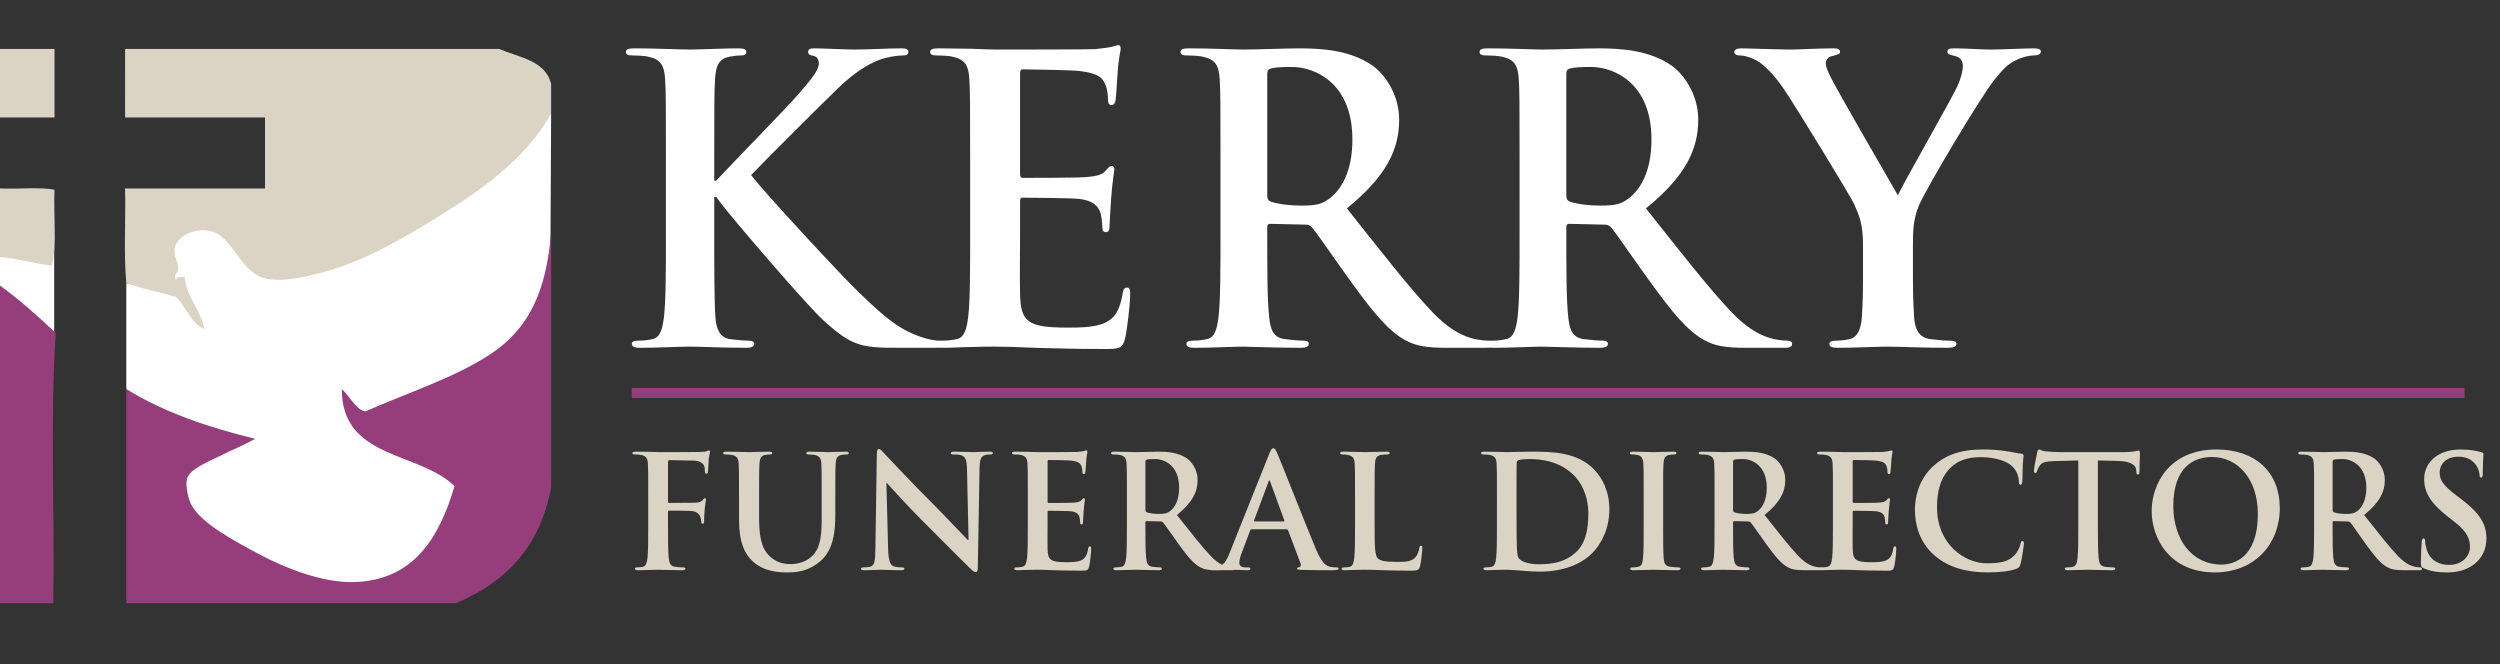<?xml version="1.0" encoding="utf-8"?>
<!-- Generator: Adobe Illustrator 15.1.0, SVG Export Plug-In . SVG Version: 6.00 Build 0)  -->
<!DOCTYPE svg PUBLIC "-//W3C//DTD SVG 1.1//EN" "http://www.w3.org/Graphics/SVG/1.1/DTD/svg11.dtd">
<svg version="1.1" id="Layer_1" xmlns="http://www.w3.org/2000/svg" xmlns:xlink="http://www.w3.org/1999/xlink" x="0px" y="0px"
	 width="526.184px" height="139.804px" viewBox="0 0 526.184 139.804" enable-background="new 0 0 526.184 139.804"
	 xml:space="preserve">
<rect x="0" y="0" width="526.184" height="139.804" fill="#333333" stroke="none"/>
<g>
	<path fill="#FFFFFF" d="M150.329,38.021h0.417c2.835-3.085,15.007-15.508,17.425-18.342c2.334-2.751,4.169-4.836,4.169-6.253
		c0-0.917-0.334-1.5-1.167-1.667c-0.75-0.167-1.084-0.334-1.084-0.834c0-0.583,0.417-0.75,1.334-0.75c1.751,0,6.336,0.25,8.587,0.25
		c2.585,0,7.17-0.25,9.755-0.25c0.834,0,1.417,0.167,1.417,0.75s-0.417,0.75-1.25,0.75c-1.167,0-3.252,0.333-4.836,0.917
		c-2.584,1-5.419,2.751-9.004,6.253c-2.584,2.501-15.174,15.007-18.009,18.009c3.001,3.918,19.343,21.51,22.594,24.595
		c3.669,3.502,7.42,7.254,11.923,9.005c2.501,1,4.168,1.25,5.169,1.25c0.584,0,1.084,0.167,1.084,0.667
		c0,0.584-0.417,0.834-2.001,0.834h-7.253c-2.501,0-4.002,0-5.753-0.167c-4.502-0.417-6.753-2.251-10.338-5.419
		c-3.668-3.252-20.093-22.511-21.844-24.929l-0.917-1.251h-0.417v7.587c0,7.671,0,14.257,0.25,17.843
		c0.167,2.334,0.917,4.168,3.001,4.502c1.167,0.167,3.001,0.333,4.085,0.333c0.667,0,1.083,0.251,1.083,0.667
		c0,0.584-0.667,0.834-1.584,0.834c-4.669,0-9.921-0.25-12.006-0.25c-1.917,0-7.17,0.25-10.505,0.25
		c-1.083,0-1.667-0.25-1.667-0.834c0-0.416,0.333-0.667,1.334-0.667c1.25,0,2.251-0.166,3.001-0.333
		c1.668-0.334,2.084-2.168,2.418-4.586c0.417-3.502,0.417-10.088,0.417-17.759V34.353c0-12.673,0-15.007-0.167-17.675
		c-0.167-2.835-0.833-4.169-3.585-4.752c-0.667-0.167-2.084-0.25-3.251-0.25c-0.917,0-1.417-0.167-1.417-0.75s0.584-0.75,1.834-0.75
		c4.418,0,9.671,0.25,11.672,0.25s7.253-0.25,10.088-0.25c1.167,0,1.751,0.167,1.751,0.75s-0.5,0.75-1.167,0.75
		c-0.834,0-1.334,0.083-2.334,0.25c-2.251,0.417-2.918,1.834-3.085,4.752c-0.167,2.668-0.167,5.002-0.167,17.675V38.021z"/>
	<path fill="#FFFFFF" d="M204.189,34.353c0-12.673,0-15.007-0.167-17.675c-0.167-2.835-0.833-4.169-3.585-4.752
		c-0.667-0.167-2.084-0.25-3.251-0.25c-0.917,0-1.417-0.167-1.417-0.75s0.584-0.75,1.834-0.75c2.251,0,4.669,0.083,6.753,0.083
		c2.167,0.083,4.085,0.167,5.252,0.167c2.668,0,19.259,0,20.843-0.083c1.584-0.167,2.918-0.333,3.585-0.5
		c0.417-0.083,0.917-0.333,1.334-0.333c0.417,0,0.5,0.333,0.5,0.75c0,0.583-0.417,1.584-0.667,5.419
		c-0.083,0.833-0.25,4.502-0.417,5.502c-0.083,0.417-0.25,0.917-0.833,0.917c-0.584,0-0.75-0.417-0.75-1.167
		c0-0.583-0.083-2.001-0.5-3.001c-0.583-1.5-1.417-2.501-5.586-3.001c-1.417-0.167-10.171-0.333-11.839-0.333
		c-0.417,0-0.584,0.25-0.584,0.833V36.52c0,0.584,0.083,0.917,0.584,0.917c1.834,0,11.422,0,13.34-0.167
		c2.001-0.167,3.251-0.417,4.002-1.25c0.583-0.667,0.917-1.084,1.334-1.084c0.333,0,0.583,0.167,0.583,0.667
		s-0.333,1.834-0.667,6.086c-0.083,1.667-0.333,5.002-0.333,5.586c0,0.667,0,1.584-0.75,1.584c-0.583,0-0.75-0.334-0.75-0.751
		c-0.083-0.833-0.083-1.917-0.333-3.001c-0.417-1.668-1.584-2.918-4.669-3.252c-1.584-0.167-9.838-0.25-11.839-0.25
		c-0.417,0-0.5,0.333-0.5,0.834v6.586c0,2.835-0.083,10.506,0,12.923c0.167,5.753,1.501,7.004,10.005,7.004c2.168,0,5.67,0,7.837-1
		c2.167-1.001,3.168-2.752,3.752-6.17c0.167-0.917,0.333-1.251,0.917-1.251c0.667,0,0.667,0.667,0.667,1.501
		c0,1.918-0.667,7.587-1.084,9.254c-0.583,2.168-1.334,2.168-4.502,2.168c-6.253,0-10.839-0.166-14.424-0.25
		c-3.585-0.167-6.169-0.25-8.671-0.25c-0.917,0-2.751,0-4.752,0.083c-1.917,0-4.085,0.167-5.753,0.167
		c-1.083,0-1.667-0.25-1.667-0.834c0-0.416,0.333-0.667,1.334-0.667c1.25,0,2.251-0.166,3.001-0.333
		c1.668-0.334,2.084-2.168,2.418-4.586c0.417-3.502,0.417-10.088,0.417-17.759V34.353z"/>
	<path fill="#FFFFFF" d="M256.882,34.353c0-12.673,0-15.007-0.167-17.675c-0.167-2.835-0.834-4.169-3.585-4.752
		c-0.667-0.167-2.085-0.25-3.252-0.25c-0.917,0-1.417-0.167-1.417-0.75s0.583-0.75,1.834-0.75c4.419,0,9.671,0.25,11.422,0.25
		c2.835,0,9.171-0.25,11.756-0.25c5.253,0,10.839,0.5,15.341,3.585c2.335,1.584,5.67,5.836,5.67,11.422
		c0,6.17-2.585,11.839-11.006,18.676c7.42,9.338,13.173,16.758,18.092,21.928c4.67,4.836,8.088,5.419,9.338,5.669
		c0.918,0.167,1.668,0.25,2.335,0.25s1.001,0.251,1.001,0.667c0,0.667-0.584,0.834-1.585,0.834h-7.92
		c-4.669,0-6.754-0.417-8.921-1.584c-3.586-1.918-6.754-5.836-11.423-12.256c-3.335-4.586-7.17-10.255-8.254-11.506
		c-0.417-0.5-0.917-0.583-1.501-0.583l-7.253-0.167c-0.417,0-0.667,0.167-0.667,0.667v1.167c0,7.754,0,14.34,0.417,17.842
		c0.25,2.418,0.75,4.252,3.251,4.586c1.251,0.167,3.085,0.333,4.086,0.333c0.667,0,1,0.251,1,0.667c0,0.584-0.584,0.834-1.667,0.834
		c-4.836,0-11.006-0.25-12.257-0.25c-1.584,0-6.836,0.25-10.171,0.25c-1.084,0-1.668-0.25-1.668-0.834
		c0-0.416,0.334-0.667,1.334-0.667c1.251,0,2.251-0.166,3.002-0.333c1.667-0.334,2.084-2.168,2.418-4.586
		c0.417-3.502,0.417-10.088,0.417-17.759V34.353z M266.72,40.939c0,0.917,0.166,1.25,0.75,1.501
		c1.751,0.583,4.252,0.833,6.337,0.833c3.335,0,4.419-0.333,5.919-1.417c2.502-1.834,4.919-5.669,4.919-12.506
		c0-11.839-7.837-15.258-12.756-15.258c-2.084,0-3.585,0.083-4.419,0.334c-0.584,0.167-0.75,0.5-0.75,1.167V40.939z"/>
	<path fill="#FFFFFF" d="M319.83,34.353c0-12.673,0-15.007-0.166-17.675c-0.167-2.835-0.834-4.169-3.585-4.752
		c-0.667-0.167-2.085-0.25-3.252-0.25c-0.917,0-1.417-0.167-1.417-0.75s0.583-0.75,1.834-0.75c4.419,0,9.671,0.25,11.422,0.25
		c2.835,0,9.172-0.25,11.756-0.25c5.253,0,10.839,0.5,15.341,3.585c2.335,1.584,5.67,5.836,5.67,11.422
		c0,6.17-2.585,11.839-11.006,18.676c7.421,9.338,13.173,16.758,18.093,21.928c4.668,4.836,8.087,5.419,9.338,5.669
		c0.917,0.167,1.667,0.25,2.334,0.25s1,0.251,1,0.667c0,0.667-0.583,0.834-1.584,0.834h-7.92c-4.669,0-6.754-0.417-8.921-1.584
		c-3.585-1.918-6.754-5.836-11.423-12.256c-3.335-4.586-7.17-10.255-8.254-11.506c-0.417-0.5-0.917-0.583-1.501-0.583l-7.253-0.167
		c-0.417,0-0.667,0.167-0.667,0.667v1.167c0,7.754,0,14.34,0.417,17.842c0.25,2.418,0.75,4.252,3.251,4.586
		c1.251,0.167,3.085,0.333,4.086,0.333c0.667,0,1,0.251,1,0.667c0,0.584-0.583,0.834-1.667,0.834c-4.836,0-11.006-0.25-12.256-0.25
		c-1.585,0-6.837,0.25-10.172,0.25c-1.084,0-1.668-0.25-1.668-0.834c0-0.416,0.334-0.667,1.334-0.667
		c1.251,0,2.251-0.166,3.002-0.333c1.667-0.334,2.084-2.168,2.418-4.586c0.416-3.502,0.416-10.088,0.416-17.759V34.353z
		 M329.668,40.939c0,0.917,0.167,1.25,0.75,1.501c1.751,0.583,4.252,0.833,6.337,0.833c3.335,0,4.418-0.333,5.919-1.417
		c2.501-1.834,4.919-5.669,4.919-12.506c0-11.839-7.837-15.258-12.756-15.258c-2.084,0-3.585,0.083-4.419,0.334
		c-0.583,0.167-0.75,0.5-0.75,1.167V40.939z"/>
	<path fill="#FFFFFF" d="M392.117,51.611c0-4.502-0.834-6.336-1.918-8.754c-0.584-1.334-11.756-19.676-14.674-24.012
		c-2.084-3.084-4.169-5.169-5.753-6.086c-1.084-0.583-2.501-1.083-3.502-1.083c-0.667,0-1.25-0.167-1.25-0.75
		c0-0.5,0.583-0.75,1.584-0.75c1.501,0,7.754,0.25,10.505,0.25c1.751,0,5.169-0.25,8.921-0.25c0.834,0,1.251,0.25,1.251,0.75
		s-0.584,0.583-1.834,0.917c-0.751,0.167-1.168,0.834-1.168,1.501s0.417,1.667,1.001,2.834c1.167,2.501,12.839,22.594,14.173,24.929
		c0.834-2.001,11.34-20.344,12.507-22.928c0.833-1.834,1.167-3.251,1.167-4.335c0-0.833-0.334-1.751-1.751-2.084
		c-0.75-0.167-1.501-0.334-1.501-0.834c0-0.583,0.417-0.75,1.418-0.75c2.751,0,5.419,0.25,7.837,0.25c1.834,0,7.337-0.25,8.921-0.25
		c0.917,0,1.501,0.167,1.501,0.667c0,0.583-0.667,0.834-1.584,0.834c-0.834,0-2.418,0.333-3.669,1
		c-1.751,0.833-2.668,1.834-4.502,4.085c-2.751,3.335-14.424,22.928-15.925,26.513c-1.25,3.001-1.25,5.586-1.25,8.337v6.837
		c0,1.334,0,4.835,0.25,8.337c0.167,2.418,0.917,4.252,3.418,4.586c1.167,0.167,3.002,0.333,4.169,0.333
		c0.917,0,1.334,0.251,1.334,0.667c0,0.584-0.667,0.834-1.751,0.834c-5.253,0-10.505-0.25-12.756-0.25
		c-2.085,0-7.337,0.25-10.422,0.25c-1.167,0-1.834-0.167-1.834-0.834c0-0.416,0.417-0.667,1.334-0.667
		c1.167,0,2.167-0.166,2.918-0.333c1.667-0.334,2.418-2.168,2.584-4.586c0.251-3.502,0.251-7.003,0.251-8.337V51.611z"/>
</g>
<g>
	<path fill="#DBD4C5" d="M140.596,110.443c0,3.169,0,5.645,0.165,7.03c0.099,0.957,0.297,1.684,1.287,1.815
		c0.462,0.065,1.188,0.132,1.65,0.132c0.429,0,0.561,0.099,0.561,0.264c0,0.231-0.231,0.33-0.726,0.33
		c-2.079,0-4.159-0.099-5.017-0.099c-0.858,0-2.938,0.099-4.192,0.099c-0.462,0-0.693-0.065-0.693-0.33
		c0-0.165,0.132-0.264,0.495-0.264c0.495,0,0.891-0.066,1.188-0.132c0.66-0.132,0.825-0.858,0.957-1.815
		c0.165-1.386,0.165-3.861,0.165-7.03v-5.809c0-5.017,0-5.94-0.066-6.997c-0.066-1.122-0.33-1.65-1.419-1.881
		c-0.264-0.066-0.825-0.1-1.288-0.1c-0.33,0-0.561-0.065-0.561-0.264c0-0.264,0.264-0.33,0.759-0.33
		c0.858,0,1.815,0.033,2.673,0.033c0.858,0.033,1.617,0.065,2.08,0.065c1.254,0,7.954,0,8.713-0.032
		c0.627-0.033,1.023-0.033,1.354-0.133c0.198-0.065,0.363-0.197,0.528-0.197c0.132,0,0.231,0.132,0.231,0.297
		c0,0.23-0.165,0.627-0.264,1.485c-0.033,0.33-0.099,2.277-0.165,2.673c-0.033,0.265-0.099,0.462-0.33,0.462
		c-0.231,0-0.297-0.165-0.33-0.527c0-0.265,0-0.793-0.198-1.255c-0.231-0.462-0.924-0.957-2.178-0.99l-5.083-0.099
		c-0.198,0-0.297,0.099-0.297,0.462v8.251c0,0.198,0.033,0.298,0.231,0.298l4.225-0.033c0.561,0,1.023,0,1.485-0.033
		c0.627-0.033,1.089-0.165,1.419-0.594c0.165-0.198,0.231-0.33,0.429-0.33c0.132,0,0.198,0.099,0.198,0.297
		s-0.165,1.022-0.264,2.046c-0.066,0.66-0.132,2.179-0.132,2.409c0,0.298,0,0.628-0.33,0.628c-0.198,0-0.264-0.231-0.264-0.463
		c0-0.23-0.066-0.627-0.198-1.022c-0.165-0.462-0.66-1.057-1.684-1.188c-0.825-0.099-4.324-0.099-4.885-0.099
		c-0.165,0-0.231,0.065-0.231,0.297V110.443z"/>
	<path fill="#DBD4C5" d="M155.544,104.634c0-5.017,0-5.94-0.066-6.997c-0.066-1.122-0.33-1.65-1.419-1.881
		c-0.264-0.066-0.825-0.1-1.287-0.1c-0.363,0-0.561-0.065-0.561-0.297c0-0.23,0.231-0.297,0.726-0.297
		c1.749,0,3.829,0.099,4.819,0.099c0.792,0,2.871-0.099,4.06-0.099c0.495,0,0.726,0.066,0.726,0.297
		c0,0.231-0.198,0.297-0.528,0.297c-0.363,0-0.561,0.033-0.957,0.1c-0.891,0.165-1.155,0.726-1.221,1.881
		c-0.066,1.057-0.066,1.98-0.066,6.997v4.621c0,4.785,0.957,6.799,2.574,8.119c1.485,1.221,3.003,1.353,4.125,1.353
		c1.452,0,3.235-0.462,4.555-1.782c1.815-1.815,1.915-4.785,1.915-8.185v-4.126c0-5.017,0-5.94-0.066-6.997
		c-0.066-1.122-0.33-1.65-1.419-1.881c-0.264-0.066-0.825-0.1-1.188-0.1c-0.363,0-0.561-0.065-0.561-0.297
		c0-0.23,0.231-0.297,0.693-0.297c1.683,0,3.763,0.099,3.795,0.099c0.396,0,2.476-0.099,3.763-0.099
		c0.462,0,0.693,0.066,0.693,0.297c0,0.231-0.198,0.297-0.594,0.297c-0.363,0-0.561,0.033-0.957,0.1
		c-0.891,0.165-1.155,0.726-1.221,1.881c-0.066,1.057-0.066,1.98-0.066,6.997v3.531c0,3.664-0.363,7.559-3.135,9.935
		c-2.343,2.014-4.72,2.377-6.865,2.377c-1.749,0-4.917-0.1-7.327-2.277c-1.684-1.519-2.938-3.961-2.938-8.747V104.634z"/>
	<path fill="#DBD4C5" d="M186.927,115.526c0.066,2.574,0.495,3.433,1.155,3.663c0.561,0.198,1.188,0.231,1.716,0.231
		c0.363,0,0.561,0.066,0.561,0.264c0,0.265-0.297,0.33-0.759,0.33c-2.146,0-3.466-0.099-4.093-0.099
		c-0.297,0-1.848,0.099-3.564,0.099c-0.429,0-0.726-0.032-0.726-0.33c0-0.197,0.198-0.264,0.528-0.264
		c0.429,0,1.023-0.033,1.485-0.165c0.858-0.264,0.99-1.221,1.023-4.093l0.297-19.538c0-0.66,0.099-1.123,0.429-1.123
		c0.363,0,0.66,0.43,1.221,1.023c0.396,0.429,5.413,5.809,10.231,10.595c2.244,2.244,6.7,6.997,7.261,7.525h0.165l-0.33-14.819
		c-0.033-2.014-0.33-2.641-1.122-2.971c-0.495-0.198-1.287-0.198-1.749-0.198c-0.396,0-0.528-0.099-0.528-0.297
		c0-0.264,0.363-0.297,0.858-0.297c1.716,0,3.3,0.099,3.993,0.099c0.363,0,1.618-0.099,3.235-0.099c0.429,0,0.759,0.033,0.759,0.297
		c0,0.198-0.198,0.297-0.594,0.297c-0.33,0-0.594,0-0.99,0.1c-0.924,0.264-1.188,0.957-1.221,2.805l-0.363,20.826
		c0,0.727-0.132,1.023-0.429,1.023c-0.363,0-0.759-0.363-1.123-0.727c-2.079-1.979-6.304-6.304-9.736-9.703
		c-3.598-3.564-7.261-7.69-7.855-8.317h-0.099L186.927,115.526z"/>
	<path fill="#DBD4C5" d="M216.329,104.634c0-5.017,0-5.94-0.066-6.997c-0.066-1.122-0.33-1.65-1.419-1.881
		c-0.264-0.066-0.825-0.1-1.287-0.1c-0.363,0-0.562-0.065-0.562-0.297c0-0.23,0.231-0.297,0.726-0.297
		c0.891,0,1.849,0.033,2.674,0.033c0.858,0.033,1.617,0.065,2.079,0.065c1.056,0,7.624,0,8.251-0.032
		c0.627-0.066,1.155-0.133,1.419-0.198c0.165-0.033,0.363-0.132,0.528-0.132s0.198,0.132,0.198,0.297
		c0,0.23-0.165,0.627-0.264,2.146c-0.033,0.33-0.099,1.782-0.165,2.178c-0.033,0.165-0.099,0.363-0.33,0.363
		c-0.231,0-0.297-0.165-0.297-0.462c0-0.231-0.033-0.792-0.198-1.188c-0.231-0.594-0.561-0.99-2.211-1.188
		c-0.561-0.065-4.027-0.132-4.687-0.132c-0.165,0-0.231,0.1-0.231,0.33v8.351c0,0.23,0.033,0.363,0.231,0.363
		c0.726,0,4.522,0,5.281-0.066c0.792-0.066,1.287-0.165,1.584-0.495c0.231-0.264,0.363-0.429,0.528-0.429
		c0.132,0,0.231,0.065,0.231,0.264s-0.132,0.727-0.264,2.409c-0.033,0.66-0.132,1.98-0.132,2.212c0,0.264,0,0.627-0.297,0.627
		c-0.231,0-0.297-0.132-0.297-0.297c-0.033-0.33-0.033-0.76-0.132-1.188c-0.165-0.66-0.627-1.155-1.848-1.287
		c-0.627-0.066-3.895-0.1-4.687-0.1c-0.165,0-0.198,0.133-0.198,0.33v2.607c0,1.122-0.033,4.159,0,5.116
		c0.066,2.277,0.594,2.772,3.96,2.772c0.858,0,2.245,0,3.103-0.396c0.858-0.396,1.254-1.089,1.485-2.442
		c0.066-0.363,0.132-0.495,0.363-0.495c0.264,0,0.264,0.265,0.264,0.595c0,0.759-0.264,3.003-0.429,3.663
		c-0.231,0.858-0.528,0.858-1.783,0.858c-2.475,0-4.291-0.066-5.709-0.1c-1.419-0.065-2.442-0.099-3.433-0.099
		c-0.363,0-1.089,0-1.881,0.033c-0.759,0-1.617,0.065-2.277,0.065c-0.429,0-0.66-0.099-0.66-0.33c0-0.165,0.132-0.264,0.528-0.264
		c0.495,0,0.891-0.066,1.188-0.132c0.66-0.132,0.825-0.858,0.957-1.815c0.165-1.386,0.165-3.993,0.165-7.03V104.634z"/>
	<path fill="#DBD4C5" d="M237.185,104.634c0-5.017,0-5.94-0.066-6.997c-0.066-1.122-0.33-1.65-1.419-1.881
		c-0.264-0.066-0.825-0.1-1.287-0.1c-0.363,0-0.562-0.065-0.562-0.297c0-0.23,0.231-0.297,0.726-0.297
		c1.75,0,3.829,0.099,4.522,0.099c1.122,0,3.631-0.099,4.653-0.099c2.079,0,4.291,0.198,6.073,1.419
		c0.924,0.627,2.244,2.311,2.244,4.521c0,2.442-1.023,4.688-4.356,7.394c2.938,3.696,5.215,6.634,7.162,8.68
		c1.848,1.915,3.201,2.146,3.696,2.245c0.363,0.065,0.66,0.099,0.924,0.099c0.265,0,0.396,0.099,0.396,0.264
		c0,0.265-0.231,0.33-0.627,0.33h-3.136c-1.849,0-2.673-0.165-3.531-0.627c-1.419-0.759-2.674-2.311-4.521-4.852
		c-1.32-1.815-2.839-4.06-3.268-4.555c-0.165-0.198-0.363-0.23-0.595-0.23l-2.871-0.066c-0.165,0-0.264,0.066-0.264,0.264v0.462
		c0,3.07,0,5.678,0.165,7.063c0.099,0.957,0.297,1.684,1.287,1.815c0.495,0.065,1.221,0.132,1.617,0.132
		c0.264,0,0.396,0.099,0.396,0.264c0,0.231-0.23,0.33-0.66,0.33c-1.914,0-4.356-0.099-4.852-0.099c-0.627,0-2.706,0.099-4.026,0.099
		c-0.429,0-0.66-0.099-0.66-0.33c0-0.165,0.132-0.264,0.528-0.264c0.495,0,0.891-0.066,1.188-0.132
		c0.66-0.132,0.825-0.858,0.957-1.815c0.165-1.386,0.165-3.993,0.165-7.03V104.634z M241.08,107.242
		c0,0.363,0.065,0.495,0.297,0.594c0.693,0.231,1.684,0.33,2.508,0.33c1.32,0,1.75-0.132,2.344-0.561
		c0.99-0.727,1.947-2.244,1.947-4.951c0-4.687-3.103-6.04-5.05-6.04c-0.825,0-1.419,0.033-1.749,0.133
		c-0.231,0.065-0.297,0.197-0.297,0.462V107.242z"/>
	<path fill="#DBD4C5" d="M263.42,111.4c-0.165,0-0.231,0.066-0.298,0.265l-1.782,4.72c-0.33,0.825-0.495,1.617-0.495,2.013
		c0,0.595,0.298,1.023,1.32,1.023h0.495c0.396,0,0.495,0.066,0.495,0.264c0,0.265-0.198,0.33-0.561,0.33
		c-1.057,0-2.476-0.099-3.499-0.099c-0.363,0-2.178,0.099-3.895,0.099c-0.429,0-0.627-0.065-0.627-0.33
		c0-0.197,0.132-0.264,0.396-0.264c0.297,0,0.759-0.033,1.022-0.066c1.519-0.197,2.146-1.319,2.806-2.97l8.284-20.728
		c0.396-0.957,0.594-1.32,0.924-1.32c0.297,0,0.495,0.298,0.825,1.057c0.792,1.815,6.073,15.281,8.186,20.298
		c1.254,2.971,2.211,3.433,2.904,3.598c0.495,0.099,0.99,0.132,1.386,0.132c0.265,0,0.43,0.033,0.43,0.264
		c0,0.265-0.297,0.33-1.519,0.33c-1.188,0-3.598,0-6.237-0.065c-0.595-0.033-0.99-0.033-0.99-0.265c0-0.197,0.132-0.264,0.462-0.297
		c0.23-0.065,0.462-0.363,0.297-0.759l-2.641-6.997c-0.065-0.165-0.165-0.231-0.33-0.231H263.42z M270.153,109.75
		c0.165,0,0.198-0.1,0.165-0.198l-2.971-8.152c-0.032-0.132-0.065-0.297-0.165-0.297c-0.099,0-0.165,0.165-0.197,0.297l-3.037,8.119
		c-0.032,0.132,0,0.231,0.132,0.231H270.153z"/>
	<path fill="#DBD4C5" d="M289.325,110.443c0,4.225,0,6.502,0.693,7.097c0.562,0.495,1.419,0.726,3.993,0.726
		c1.75,0,3.037-0.033,3.862-0.924c0.396-0.43,0.792-1.354,0.857-1.98c0.033-0.297,0.1-0.495,0.363-0.495
		c0.231,0,0.265,0.165,0.265,0.562c0,0.362-0.231,2.838-0.495,3.795c-0.198,0.727-0.363,0.892-2.08,0.892
		c-2.376,0-4.092-0.066-5.577-0.1c-1.485-0.065-2.674-0.099-4.027-0.099c-0.362,0-1.089,0-1.881,0.033
		c-0.759,0-1.617,0.065-2.277,0.065c-0.429,0-0.66-0.099-0.66-0.33c0-0.165,0.132-0.264,0.528-0.264
		c0.495,0,0.891-0.066,1.188-0.132c0.66-0.132,0.825-0.858,0.957-1.815c0.165-1.386,0.165-3.993,0.165-7.03v-5.809
		c0-5.017,0-5.94-0.066-6.997c-0.065-1.122-0.33-1.65-1.419-1.881c-0.265-0.066-0.66-0.1-1.089-0.1
		c-0.363,0-0.562-0.065-0.562-0.297c0-0.23,0.231-0.297,0.727-0.297c1.551,0,3.63,0.099,4.521,0.099
		c0.792,0,3.201-0.099,4.488-0.099c0.462,0,0.693,0.066,0.693,0.297c0,0.231-0.198,0.297-0.595,0.297
		c-0.362,0-0.891,0.033-1.287,0.1c-0.891,0.165-1.155,0.726-1.221,1.881c-0.066,1.057-0.066,1.98-0.066,6.997V110.443z"/>
	<path fill="#DBD4C5" d="M315.064,104.634c0-5.017,0-5.94-0.066-6.997c-0.066-1.122-0.33-1.65-1.419-1.881
		c-0.265-0.066-0.825-0.1-1.287-0.1c-0.363,0-0.562-0.065-0.562-0.297c0-0.23,0.231-0.297,0.727-0.297
		c1.749,0,3.828,0.099,4.752,0.099c1.023,0,3.103-0.099,5.083-0.099c4.126,0,9.638,0,13.235,3.763
		c1.65,1.716,3.201,4.455,3.201,8.383c0,4.159-1.749,7.327-3.598,9.209c-1.518,1.551-4.95,3.895-11.057,3.895
		c-1.188,0-2.541-0.1-3.795-0.198c-1.255-0.1-2.41-0.198-3.234-0.198c-0.363,0-1.09,0-1.882,0.033c-0.759,0-1.617,0.065-2.277,0.065
		c-0.429,0-0.66-0.099-0.66-0.33c0-0.165,0.132-0.264,0.528-0.264c0.495,0,0.891-0.066,1.188-0.132
		c0.66-0.132,0.825-0.858,0.957-1.815c0.165-1.386,0.165-3.993,0.165-7.03V104.634z M319.189,108.265
		c0,3.498,0.033,6.04,0.066,6.667c0.033,0.825,0.099,2.145,0.363,2.508c0.429,0.627,1.716,1.32,4.323,1.32
		c3.366,0,5.611-0.66,7.591-2.376c2.112-1.815,2.772-4.819,2.772-8.219c0-4.191-1.749-6.897-3.168-8.251
		c-3.037-2.904-6.799-3.301-9.374-3.301c-0.659,0-1.881,0.1-2.145,0.231c-0.298,0.132-0.396,0.297-0.396,0.66
		c-0.033,1.122-0.033,3.993-0.033,6.601V108.265z"/>
	<path fill="#DBD4C5" d="M345.952,104.634c0-5.017,0-5.94-0.066-6.997c-0.065-1.122-0.396-1.684-1.122-1.849
		c-0.363-0.099-0.792-0.132-1.188-0.132c-0.33,0-0.527-0.065-0.527-0.33c0-0.197,0.264-0.264,0.792-0.264
		c1.254,0,3.333,0.099,4.29,0.099c0.825,0,2.772-0.099,4.026-0.099c0.43,0,0.693,0.066,0.693,0.264c0,0.265-0.198,0.33-0.528,0.33
		c-0.329,0-0.594,0.033-0.989,0.1c-0.892,0.165-1.155,0.726-1.222,1.881c-0.065,1.057-0.065,1.98-0.065,6.997v5.809
		c0,3.202,0,5.81,0.132,7.229c0.099,0.891,0.33,1.485,1.32,1.617c0.462,0.065,1.188,0.132,1.683,0.132
		c0.363,0,0.528,0.099,0.528,0.264c0,0.231-0.264,0.33-0.627,0.33c-2.179,0-4.258-0.099-5.149-0.099
		c-0.759,0-2.838,0.099-4.158,0.099c-0.429,0-0.66-0.099-0.66-0.33c0-0.165,0.132-0.264,0.528-0.264
		c0.495,0,0.891-0.066,1.188-0.132c0.66-0.132,0.857-0.693,0.957-1.65c0.165-1.386,0.165-3.993,0.165-7.195V104.634z"/>
	<path fill="#DBD4C5" d="M360.868,104.634c0-5.017,0-5.94-0.066-6.997c-0.065-1.122-0.33-1.65-1.419-1.881
		c-0.265-0.066-0.825-0.1-1.287-0.1c-0.363,0-0.562-0.065-0.562-0.297c0-0.23,0.231-0.297,0.727-0.297
		c1.749,0,3.828,0.099,4.521,0.099c1.122,0,3.631-0.099,4.653-0.099c2.079,0,4.291,0.198,6.073,1.419
		c0.924,0.627,2.244,2.311,2.244,4.521c0,2.442-1.023,4.688-4.356,7.394c2.938,3.696,5.215,6.634,7.162,8.68
		c1.848,1.915,3.201,2.146,3.696,2.245c0.363,0.065,0.66,0.099,0.924,0.099c0.265,0,0.396,0.099,0.396,0.264
		c0,0.265-0.231,0.33-0.627,0.33h-3.136c-1.849,0-2.673-0.165-3.531-0.627c-1.419-0.759-2.674-2.311-4.521-4.852
		c-1.32-1.815-2.839-4.06-3.268-4.555c-0.165-0.198-0.363-0.23-0.595-0.23l-2.871-0.066c-0.165,0-0.264,0.066-0.264,0.264v0.462
		c0,3.07,0,5.678,0.165,7.063c0.099,0.957,0.297,1.684,1.287,1.815c0.495,0.065,1.221,0.132,1.617,0.132
		c0.264,0,0.396,0.099,0.396,0.264c0,0.231-0.23,0.33-0.66,0.33c-1.914,0-4.356-0.099-4.852-0.099c-0.627,0-2.706,0.099-4.026,0.099
		c-0.429,0-0.66-0.099-0.66-0.33c0-0.165,0.132-0.264,0.528-0.264c0.495,0,0.891-0.066,1.188-0.132
		c0.66-0.132,0.825-0.858,0.957-1.815c0.165-1.386,0.165-3.993,0.165-7.03V104.634z M364.762,107.242
		c0,0.363,0.065,0.495,0.297,0.594c0.693,0.231,1.684,0.33,2.508,0.33c1.32,0,1.75-0.132,2.344-0.561
		c0.99-0.727,1.947-2.244,1.947-4.951c0-4.687-3.103-6.04-5.05-6.04c-0.825,0-1.419,0.033-1.749,0.133
		c-0.231,0.065-0.297,0.197-0.297,0.462V107.242z"/>
	<path fill="#DBD4C5" d="M385.783,104.634c0-5.017,0-5.94-0.066-6.997c-0.066-1.122-0.33-1.65-1.419-1.881
		c-0.265-0.066-0.825-0.1-1.287-0.1c-0.363,0-0.562-0.065-0.562-0.297c0-0.23,0.231-0.297,0.727-0.297
		c0.891,0,1.848,0.033,2.673,0.033c0.858,0.033,1.617,0.065,2.079,0.065c1.057,0,7.625,0,8.252-0.032
		c0.627-0.066,1.155-0.133,1.419-0.198c0.165-0.033,0.363-0.132,0.528-0.132s0.197,0.132,0.197,0.297
		c0,0.23-0.164,0.627-0.264,2.146c-0.033,0.33-0.099,1.782-0.165,2.178c-0.033,0.165-0.099,0.363-0.33,0.363
		c-0.23,0-0.297-0.165-0.297-0.462c0-0.231-0.033-0.792-0.198-1.188c-0.23-0.594-0.561-0.99-2.211-1.188
		c-0.562-0.065-4.026-0.132-4.687-0.132c-0.165,0-0.231,0.1-0.231,0.33v8.351c0,0.23,0.033,0.363,0.231,0.363
		c0.726,0,4.521,0,5.28-0.066c0.792-0.066,1.287-0.165,1.584-0.495c0.231-0.264,0.363-0.429,0.528-0.429
		c0.132,0,0.231,0.065,0.231,0.264s-0.132,0.727-0.265,2.409c-0.032,0.66-0.132,1.98-0.132,2.212c0,0.264,0,0.627-0.297,0.627
		c-0.231,0-0.297-0.132-0.297-0.297c-0.033-0.33-0.033-0.76-0.132-1.188c-0.165-0.66-0.627-1.155-1.849-1.287
		c-0.627-0.066-3.895-0.1-4.687-0.1c-0.165,0-0.198,0.133-0.198,0.33v2.607c0,1.122-0.033,4.159,0,5.116
		c0.066,2.277,0.594,2.772,3.961,2.772c0.857,0,2.244,0,3.103-0.396c0.857-0.396,1.254-1.089,1.484-2.442
		c0.066-0.363,0.133-0.495,0.363-0.495c0.265,0,0.265,0.265,0.265,0.595c0,0.759-0.265,3.003-0.43,3.663
		c-0.23,0.858-0.527,0.858-1.782,0.858c-2.476,0-4.29-0.066-5.71-0.1c-1.419-0.065-2.442-0.099-3.432-0.099
		c-0.363,0-1.09,0-1.882,0.033c-0.759,0-1.617,0.065-2.277,0.065c-0.429,0-0.66-0.099-0.66-0.33c0-0.165,0.132-0.264,0.528-0.264
		c0.495,0,0.891-0.066,1.188-0.132c0.66-0.132,0.825-0.858,0.957-1.815c0.165-1.386,0.165-3.993,0.165-7.03V104.634z"/>
	<path fill="#DBD4C5" d="M407.133,116.879c-3.234-2.839-4.093-6.535-4.093-9.736c0-2.245,0.693-6.14,3.861-9.044
		c2.376-2.178,5.512-3.498,10.43-3.498c2.046,0,3.268,0.132,4.785,0.33c1.255,0.165,2.311,0.462,3.301,0.561
		c0.363,0.033,0.495,0.198,0.495,0.396c0,0.264-0.099,0.66-0.165,1.815c-0.066,1.089-0.033,2.904-0.099,3.564
		c-0.033,0.495-0.1,0.759-0.396,0.759c-0.264,0-0.33-0.264-0.33-0.726c-0.033-1.023-0.462-2.179-1.287-3.037
		c-1.089-1.155-3.663-2.046-6.7-2.046c-2.871,0-4.752,0.726-6.205,2.046c-2.409,2.212-3.036,5.347-3.036,8.549
		c0,7.854,5.974,11.749,10.396,11.749c2.938,0,4.72-0.33,6.04-1.848c0.562-0.627,0.99-1.585,1.122-2.179
		c0.1-0.528,0.165-0.66,0.429-0.66c0.231,0,0.298,0.231,0.298,0.495c0,0.396-0.396,3.268-0.727,4.39
		c-0.165,0.562-0.297,0.727-0.858,0.957c-1.319,0.528-3.828,0.76-5.94,0.76C413.932,120.477,410.136,119.487,407.133,116.879z"/>
	<path fill="#DBD4C5" d="M437.427,96.912l-4.918,0.132c-1.914,0.065-2.706,0.23-3.201,0.957c-0.33,0.495-0.495,0.891-0.562,1.155
		c-0.065,0.264-0.165,0.396-0.363,0.396c-0.23,0-0.297-0.165-0.297-0.527c0-0.528,0.627-3.532,0.693-3.796
		c0.099-0.429,0.198-0.627,0.396-0.627c0.265,0,0.595,0.33,1.42,0.396c0.957,0.1,2.211,0.165,3.3,0.165h13.07
		c1.056,0,1.782-0.099,2.277-0.165c0.495-0.099,0.759-0.165,0.891-0.165c0.231,0,0.265,0.198,0.265,0.693
		c0,0.693-0.1,2.971-0.1,3.829c-0.032,0.33-0.099,0.527-0.297,0.527c-0.264,0-0.33-0.165-0.362-0.66l-0.033-0.362
		c-0.066-0.858-0.957-1.782-3.895-1.849l-4.159-0.099v13.531c0,3.037,0,5.645,0.165,7.063c0.1,0.924,0.297,1.65,1.287,1.782
		c0.462,0.065,1.188,0.132,1.684,0.132c0.363,0,0.528,0.099,0.528,0.264c0,0.231-0.265,0.33-0.627,0.33
		c-2.179,0-4.258-0.099-5.183-0.099c-0.759,0-2.838,0.099-4.158,0.099c-0.429,0-0.66-0.099-0.66-0.33
		c0-0.165,0.132-0.264,0.528-0.264c0.495,0,0.891-0.066,1.188-0.132c0.66-0.132,0.857-0.858,0.957-1.815
		c0.165-1.386,0.165-3.993,0.165-7.03V96.912z"/>
	<path fill="#DBD4C5" d="M452.87,107.539c0-5.644,3.729-12.938,13.631-12.938c8.218,0,13.334,4.785,13.334,12.344
		c0,7.558-5.281,13.532-13.664,13.532C456.698,120.477,452.87,113.38,452.87,107.539z M475.213,108.166
		c0-7.393-4.257-11.98-9.67-11.98c-3.796,0-8.119,2.112-8.119,10.33c0,6.865,3.795,12.312,10.132,12.312
		C469.867,118.827,475.213,117.705,475.213,108.166z"/>
	<path fill="#DBD4C5" d="M487.058,104.634c0-5.017,0-5.94-0.066-6.997c-0.066-1.122-0.33-1.65-1.419-1.881
		c-0.265-0.066-0.825-0.1-1.287-0.1c-0.363,0-0.562-0.065-0.562-0.297c0-0.23,0.231-0.297,0.727-0.297
		c1.749,0,3.828,0.099,4.521,0.099c1.122,0,3.631-0.099,4.653-0.099c2.079,0,4.291,0.198,6.073,1.419
		c0.924,0.627,2.244,2.311,2.244,4.521c0,2.442-1.023,4.688-4.356,7.394c2.938,3.696,5.215,6.634,7.162,8.68
		c1.848,1.915,3.201,2.146,3.696,2.245c0.363,0.065,0.66,0.099,0.924,0.099c0.265,0,0.396,0.099,0.396,0.264
		c0,0.265-0.231,0.33-0.627,0.33h-3.136c-1.849,0-2.673-0.165-3.531-0.627c-1.419-0.759-2.674-2.311-4.521-4.852
		c-1.32-1.815-2.839-4.06-3.268-4.555c-0.165-0.198-0.363-0.23-0.595-0.23l-2.871-0.066c-0.165,0-0.264,0.066-0.264,0.264v0.462
		c0,3.07,0,5.678,0.165,7.063c0.099,0.957,0.297,1.684,1.287,1.815c0.495,0.065,1.221,0.132,1.617,0.132
		c0.264,0,0.396,0.099,0.396,0.264c0,0.231-0.23,0.33-0.66,0.33c-1.914,0-4.356-0.099-4.852-0.099c-0.627,0-2.706,0.099-4.026,0.099
		c-0.429,0-0.66-0.099-0.66-0.33c0-0.165,0.132-0.264,0.528-0.264c0.495,0,0.891-0.066,1.188-0.132
		c0.66-0.132,0.825-0.858,0.957-1.815c0.165-1.386,0.165-3.993,0.165-7.03V104.634z M490.953,107.242
		c0,0.363,0.065,0.495,0.297,0.594c0.693,0.231,1.684,0.33,2.508,0.33c1.32,0,1.75-0.132,2.344-0.561
		c0.99-0.727,1.947-2.244,1.947-4.951c0-4.687-3.103-6.04-5.05-6.04c-0.825,0-1.419,0.033-1.749,0.133
		c-0.231,0.065-0.297,0.197-0.297,0.462V107.242z"/>
	<path fill="#DBD4C5" d="M510.158,119.619c-0.528-0.231-0.627-0.396-0.627-1.122c0-1.815,0.132-3.796,0.165-4.324
		c0.032-0.495,0.132-0.857,0.396-0.857c0.297,0,0.33,0.297,0.33,0.561c0,0.43,0.132,1.122,0.297,1.684
		c0.727,2.442,2.674,3.333,4.72,3.333c2.971,0,4.423-2.013,4.423-3.763c0-1.617-0.495-3.135-3.234-5.28l-1.519-1.188
		c-3.63-2.838-4.885-5.148-4.885-7.822c0-3.63,3.037-6.237,7.625-6.237c2.145,0,3.531,0.33,4.39,0.561
		c0.297,0.066,0.462,0.165,0.462,0.396c0,0.429-0.133,1.386-0.133,3.961c0,0.726-0.099,0.989-0.362,0.989
		c-0.231,0-0.33-0.197-0.33-0.594c0-0.297-0.165-1.32-0.858-2.179c-0.495-0.627-1.452-1.617-3.598-1.617
		c-2.442,0-3.928,1.42-3.928,3.4c0,1.518,0.76,2.673,3.499,4.752l0.924,0.693c3.994,3.004,5.413,5.281,5.413,8.416
		c0,1.914-0.727,4.191-3.103,5.743c-1.65,1.056-3.499,1.354-5.248,1.354C513.062,120.477,511.577,120.246,510.158,119.619z"/>
</g>
<rect x="132.967" y="81.663" fill-rule="evenodd" clip-rule="evenodd" fill="#963D7C" width="385.749" height="2.098"/>
<path id="birdBG" fill-rule="evenodd" clip-rule="evenodd" fill="#FFFFFF" d="M26.588,59.592l10.784,1.833
	c0,0-3.047-1.125-3.047-3.5s-0.672-11.5-0.672-11.5h12.75l8.625,7.438l6.125,2.059l29.875-13.983l21.452-17.514L116,23.937
	l-0.221,43.989L97.981,108.8l-12.577,15.625h-25l-22.25-8.625L26.588,81.876"/>
<rect id="wingBG" x="-0.596" y="49.425" fill-rule="evenodd" clip-rule="evenodd" fill="#FFFFFF" width="12" height="22"/>
<g>
	<path fill-rule="evenodd" clip-rule="evenodd" fill="#DBD4C5" d="M11.47,10.303c0,4.807,0,9.613,0,14.42c-3.823,0-7.646,0-11.47,0
		c0-4.807,0-9.613,0-14.42C3.823,10.303,7.646,10.303,11.47,10.303z"/>
	<path fill-rule="evenodd" clip-rule="evenodd" fill="#DBD4C5" d="M26.328,10.303c26.242,0,52.482,0,78.723,0
		c4.278,1.814,9.737,2.443,10.948,7.341c0,2.096,0,4.194,0,6.292c-5.53,9.729-14.854,16.236-24.764,22.284
		c-7.164,4.374-14.954,8.963-23.982,11.273c-3.157,0.809-7.15,1.721-10.426,1.312c-6.472-0.81-7.543-9.289-12.774-10.225
		c-3.323-0.595-6.804,1.146-7.299,3.671c-0.331,1.69,0.817,2.846,0.782,4.195c-0.034,1.306-1.147,1.046-0.521,2.359
		c0.251-0.533,1-0.566,1.824-0.524c0.482,4.584,3.395,6.724,4.171,11.012c-2.921-1.346-3.808-4.736-5.996-6.817
		c-3.418-1.02-7.174-1.699-10.428-2.884c-0.576-6.149-0.11-13.347-0.26-19.925c9.819,0,19.638,0,29.456,0c0-4.981,0-9.962,0-14.943
		c-9.818,0-19.637,0-29.456,0C26.328,19.916,26.328,15.11,26.328,10.303z"/>
	<path fill-rule="evenodd" clip-rule="evenodd" fill="#DBD4C5" d="M0,39.667c3.737,0.175,8.167-0.349,11.47,0.263
		c-0.225,5.28,0.519,11.532-0.521,15.993C7.197,55.412,3.866,54.479,0,54.086C0,49.279,0,44.473,0,39.667z"/>
	<path fill-rule="evenodd" clip-rule="evenodd" fill="#963D7C" d="M116,48.843c0,17.916,0,35.831,0,53.746
		c-2.368,12.566-9.465,19.902-20.071,24.382c-23.112,0-46.227,0-69.34,0c0-15.03,0-30.062,0-45.094
		c7.714,4.827,17.059,8.013,27.11,10.486c-2.338,1.323-4.705,2.247-7.56,3.671c-2.146,1.07-6.213,2.657-6.777,4.719
		c-0.406,1.483,0.342,4.329,0.782,5.243c1.983,4.126,9.442,8,14.598,10.75c5.514,2.942,13.208,5.896,19.551,5.768
		c12.77-0.256,18.149-9.339,21.375-20.188c-7.395-7.331-23.783-5.619-23.721-20.449c1.607,1.462,3.034,4.436,4.952,4.719
		c8.901-3.945,18.712-7.036,26.328-12.06C111.308,69.206,114.995,61.381,116,48.843z"/>
	<path fill-rule="evenodd" clip-rule="evenodd" fill="#963D7C" d="M0,60.116c4.206,3.023,8,6.461,11.73,9.962
		c-1.21,18.14-0.178,38.284-0.522,56.892c-3.736,0-7.472,0-11.208,0C0,104.686,0,82.401,0,60.116z"/>
</g>
</svg>
